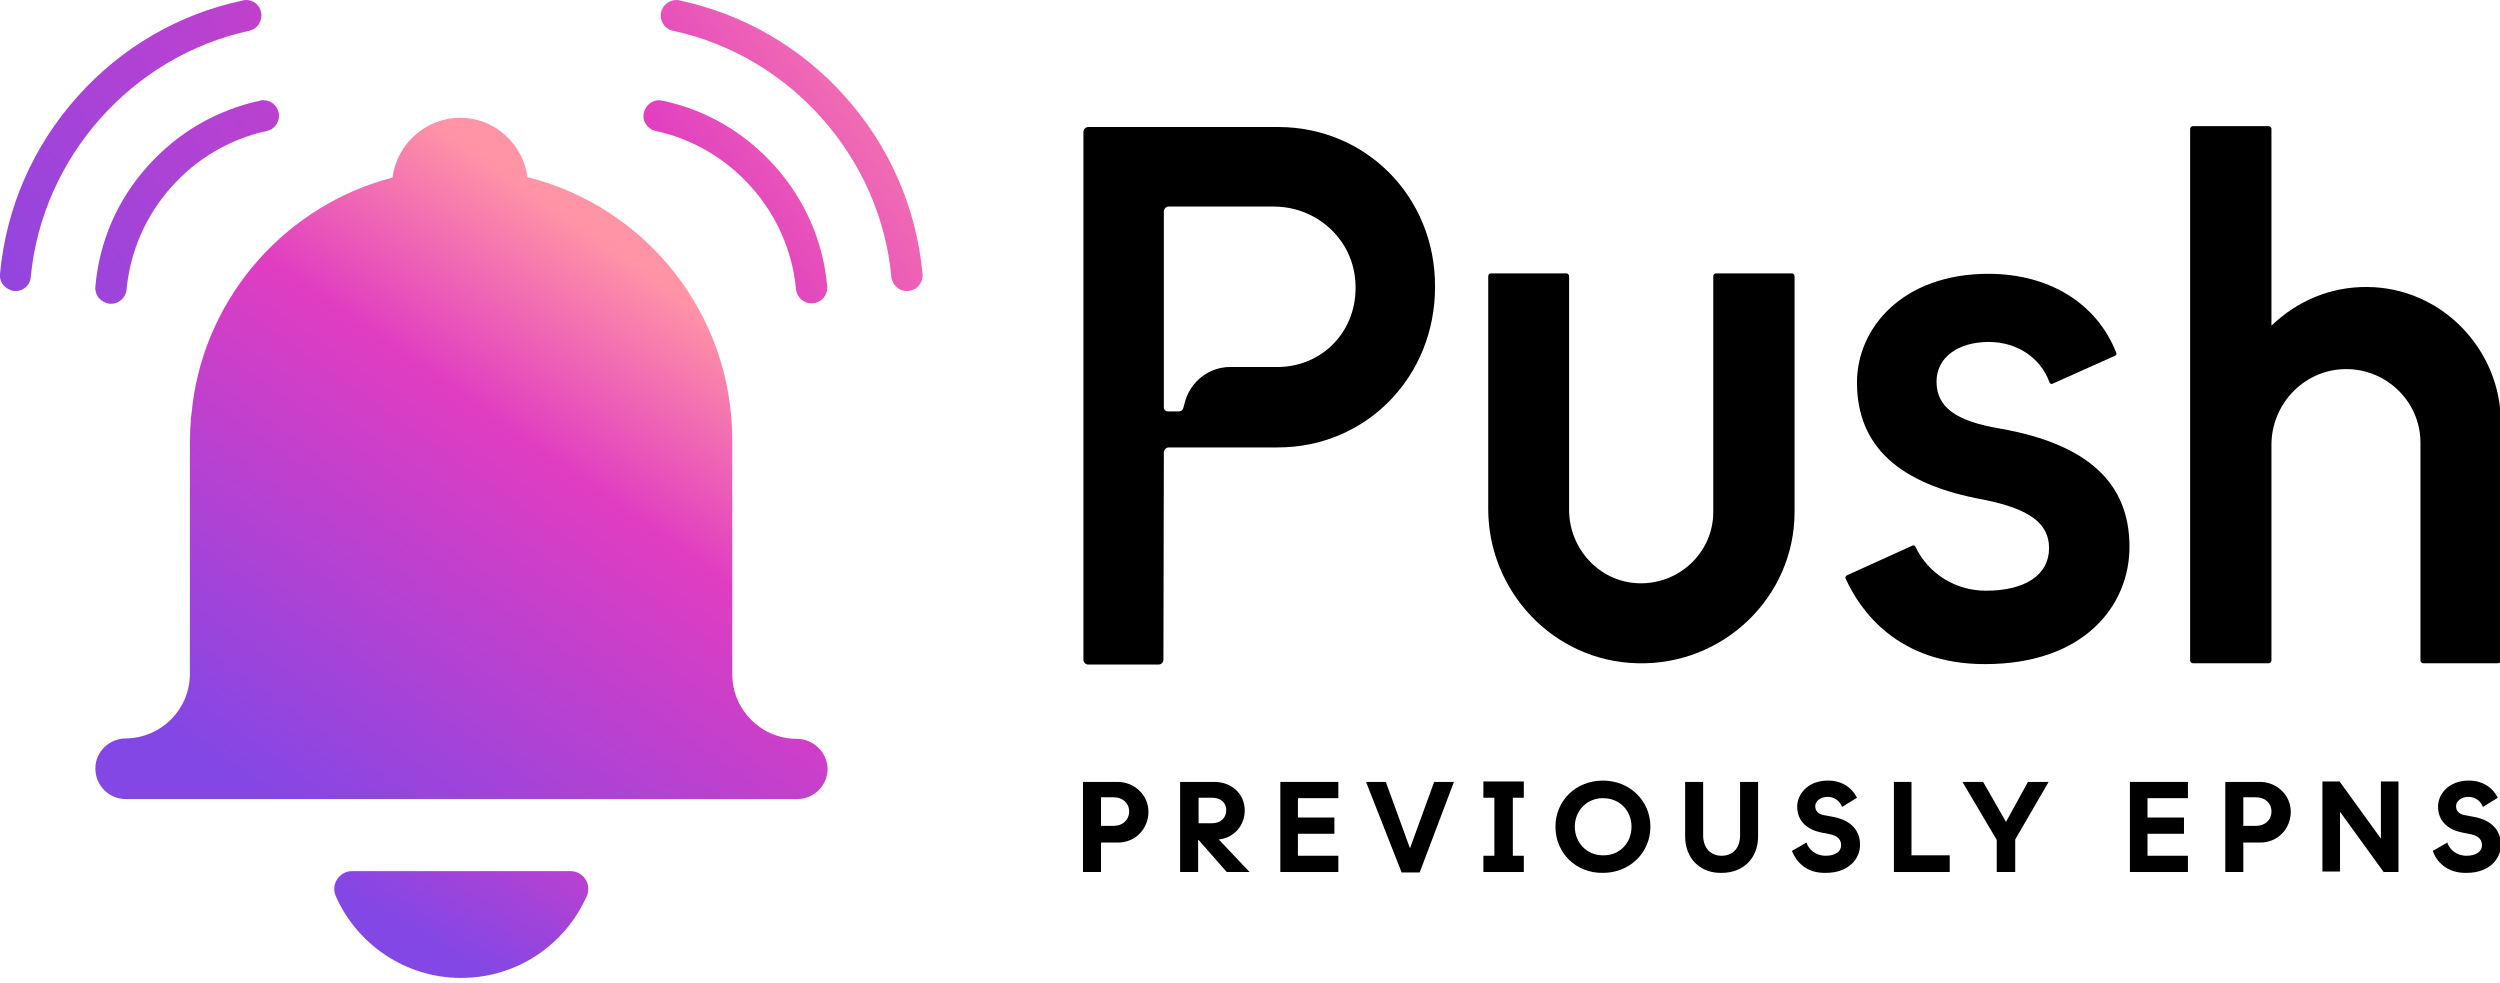 <svg width="150" height="59" viewBox="0 0 150 59" fill="none" xmlns="http://www.w3.org/2000/svg">
<g clip-path="url(#clip0_789_146)">
<path d="M27.663 58.676C31.039 58.676 33.913 56.672 35.206 53.771C35.522 53.059 34.995 52.268 34.23 52.268H21.123C20.359 52.268 19.831 53.059 20.148 53.771C21.413 56.646 24.314 58.676 27.663 58.676Z" fill="url(#paint0_linear_789_146)"/>
<path d="M47.811 44.33C45.675 44.33 43.935 42.59 43.935 40.453V26.398C43.935 18.776 38.713 12.394 31.646 10.627C31.382 8.623 29.668 7.067 27.611 7.067C25.554 7.067 23.813 8.623 23.55 10.654C17.247 12.289 12.395 17.669 11.551 24.262C11.551 24.367 11.524 24.446 11.524 24.552C11.498 24.683 11.498 24.815 11.472 24.947C11.445 25.079 11.445 25.211 11.445 25.343C11.445 25.448 11.419 25.554 11.419 25.659C11.419 25.87 11.393 26.108 11.393 26.345C11.393 26.371 11.393 26.398 11.393 26.398V40.427C11.393 42.563 9.678 44.277 7.569 44.304C6.567 44.304 5.723 45.095 5.723 46.097V46.123C5.723 47.125 6.54 47.943 7.542 47.943H47.838C48.84 47.943 49.657 47.125 49.657 46.123C49.631 45.148 48.813 44.33 47.811 44.33Z" fill="url(#paint1_linear_789_146)"/>
<path d="M39.346 7.859C43.882 8.834 47.337 12.737 47.759 17.352C47.811 17.853 48.26 18.249 48.787 18.196C49.024 18.17 49.262 18.064 49.42 17.853C49.578 17.669 49.657 17.405 49.631 17.168C49.394 14.478 48.286 11.973 46.493 9.968C44.7 7.964 42.379 6.593 39.742 6.039C39.689 6.039 39.61 6.013 39.557 6.013C39.135 6.013 38.74 6.303 38.634 6.751C38.502 7.252 38.845 7.753 39.346 7.859Z" fill="url(#paint2_linear_789_146)"/>
<path d="M40.375 1.846C47.416 3.349 52.822 9.441 53.481 16.614C53.534 17.115 53.982 17.511 54.51 17.458C54.747 17.431 54.984 17.326 55.143 17.115C55.301 16.93 55.38 16.667 55.353 16.429C54.984 12.474 53.376 8.782 50.712 5.802C48.075 2.848 44.62 0.844 40.77 0.026C40.718 0 40.638 0 40.586 0C40.164 0 39.768 0.29 39.663 0.738C39.557 1.239 39.874 1.741 40.375 1.846Z" fill="url(#paint3_linear_789_146)"/>
<path d="M16.008 7.859C16.509 7.753 16.825 7.252 16.72 6.751C16.614 6.303 16.245 6.013 15.797 6.013C15.744 6.013 15.665 6.013 15.612 6.039C13.001 6.593 10.654 7.964 8.861 9.968C7.041 11.999 5.96 14.478 5.723 17.194C5.696 17.431 5.776 17.695 5.934 17.88C6.092 18.064 6.329 18.196 6.567 18.223C7.094 18.275 7.542 17.88 7.595 17.379C8.017 12.737 11.472 8.834 16.008 7.859Z" fill="url(#paint4_linear_789_146)"/>
<path d="M14.953 1.846C15.454 1.741 15.77 1.239 15.665 0.738C15.586 0.29 15.19 0 14.768 0C14.715 0 14.636 0 14.583 0.026C10.707 0.844 7.279 2.848 4.641 5.802C1.978 8.782 0.369 12.474 0 16.429C-0.026 16.667 0.053 16.93 0.211 17.115C0.369 17.3 0.607 17.431 0.844 17.458C1.371 17.511 1.82 17.115 1.846 16.614C2.532 9.441 7.912 3.376 14.953 1.846Z" fill="url(#paint5_linear_789_146)"/>
<path d="M142.036 17.22C139.874 17.194 137.843 18.038 136.287 19.541V7.727C136.287 7.647 136.208 7.568 136.129 7.568H131.567C131.488 7.568 131.408 7.647 131.408 7.727V39.636C131.408 39.715 131.488 39.794 131.567 39.794H136.129C136.208 39.794 136.287 39.715 136.287 39.636V26.688C136.287 24.314 138.133 22.284 140.533 22.152C143.091 22.02 145.227 24.05 145.227 26.556V39.636C145.227 39.715 145.306 39.794 145.385 39.794H149.895C149.974 39.794 150.053 39.715 150.053 39.636V25.369C150.053 20.965 146.493 17.247 142.036 17.22Z" fill="black"/>
<path d="M107.516 16.403H102.954C102.875 16.403 102.796 16.482 102.796 16.561V30.723C102.796 33.149 100.739 35.1 98.26 34.995C95.939 34.889 94.146 32.911 94.146 30.591V16.561C94.146 16.482 94.067 16.403 93.987 16.403H89.452C89.373 16.403 89.293 16.482 89.293 16.561V30.538C89.293 35.469 93.196 39.662 98.207 39.794C103.402 39.952 107.674 35.812 107.674 30.723V16.561C107.648 16.456 107.595 16.403 107.516 16.403Z" fill="black"/>
<path d="M110.733 34.705C111.604 36.63 113.845 39.847 119.093 39.847C125.079 39.847 127.769 36.313 127.769 32.806C127.769 28.956 125.237 26.635 119.99 25.712C117.326 25.264 116.192 24.42 116.192 22.89C116.192 21.466 117.458 20.517 119.33 20.517C121.018 20.517 122.442 21.466 122.97 22.943C122.97 22.969 122.996 22.996 123.049 23.022C123.101 23.048 123.101 23.048 123.154 23.022L126.925 21.334C126.978 21.308 127.004 21.229 126.978 21.176C125.818 18.196 122.943 16.429 119.304 16.429C114.135 16.429 111.419 19.699 111.419 22.943C111.419 26.767 113.924 29.061 119.04 29.984C121.783 30.538 122.943 31.408 122.943 32.885C122.943 34.493 121.519 35.443 119.146 35.443C117.326 35.443 115.691 34.414 114.926 32.806C114.9 32.753 114.874 32.727 114.821 32.727C114.794 32.727 114.794 32.727 114.768 32.727L110.812 34.52C110.733 34.573 110.707 34.625 110.733 34.705Z" fill="black"/>
<path d="M76.688 7.621H65.296C65.137 7.621 65.005 7.753 65.005 7.938V39.583C65.005 39.741 65.137 39.873 65.296 39.873H69.515C69.673 39.873 69.805 39.741 69.805 39.583L69.831 27.162C69.831 27.004 69.963 26.846 70.121 26.846H76.662C81.962 26.846 86.102 22.626 86.102 17.22C86.129 11.814 81.962 7.621 76.688 7.621ZM76.767 22.02H73.813C72.574 22.02 71.493 22.837 71.124 24.024L70.992 24.499C70.965 24.604 70.86 24.683 70.754 24.683H70.069C69.937 24.683 69.831 24.578 69.831 24.446V12.684C69.831 12.526 69.963 12.394 70.121 12.394H76.424C78.903 12.394 81.039 14.214 81.303 16.693C81.619 19.594 79.562 21.941 76.767 22.02Z" fill="black"/>
<path d="M64.979 52.321V46.915H67.062C68.064 46.915 68.908 47.706 68.908 48.708C68.908 49.684 68.17 50.554 67.062 50.554H66.06V52.321H64.979ZM66.06 49.552H66.825C67.352 49.552 67.748 49.209 67.748 48.681C67.748 48.18 67.352 47.837 66.825 47.837H66.06V49.552Z" fill="black"/>
<path d="M74.974 52.321H73.603L71.915 50.396H71.888V52.321H70.807V46.915H72.864C73.919 46.915 74.684 47.653 74.684 48.629C74.684 49.499 74.077 50.264 73.128 50.369L74.974 52.321ZM71.915 47.864V49.394H72.732C73.207 49.394 73.576 49.103 73.576 48.602C73.576 48.128 73.207 47.864 72.732 47.864H71.915Z" fill="black"/>
<path d="M76.82 52.321V46.915H80.301V47.89H77.875V49.051H80.064V50.026H77.875V51.345H80.301V52.321H76.82Z" fill="black"/>
<path d="M84.098 52.347L81.962 46.915H83.149L84.599 50.897L86.05 46.915H87.236L85.18 52.347H84.098Z" fill="black"/>
<path d="M91.429 47.864H90.77V51.345H91.429V52.321H89.003V51.345H89.662V47.864H89.003V46.888H91.429V47.864Z" fill="black"/>
<path d="M93.328 49.604C93.328 48.022 94.568 46.835 96.176 46.835C97.785 46.835 99.024 48.048 99.024 49.604C99.024 51.16 97.785 52.373 96.176 52.373C94.568 52.4 93.328 51.187 93.328 49.604ZM97.89 49.604C97.89 48.629 97.178 47.89 96.176 47.89C95.201 47.89 94.489 48.655 94.489 49.604C94.489 50.554 95.201 51.319 96.176 51.319C97.178 51.345 97.89 50.58 97.89 49.604Z" fill="black"/>
<path d="M101.108 50.185V46.915H102.189V50.132C102.189 50.844 102.611 51.345 103.296 51.345C103.982 51.345 104.404 50.87 104.404 50.132V46.915H105.485V50.185C105.485 51.503 104.589 52.373 103.296 52.373C102.004 52.4 101.108 51.503 101.108 50.185Z" fill="black"/>
<path d="M107.516 51.055L108.386 50.554C108.518 50.949 108.914 51.345 109.546 51.345C110.1 51.345 110.469 51.108 110.469 50.712C110.469 50.343 110.206 50.132 109.784 50.053L109.256 49.947C108.492 49.789 107.832 49.314 107.832 48.391C107.832 47.679 108.439 46.835 109.678 46.835C110.549 46.835 111.129 47.284 111.419 47.864L110.522 48.418C110.417 48.101 110.1 47.811 109.652 47.811C109.23 47.811 108.914 48.075 108.914 48.365C108.914 48.681 109.125 48.866 109.494 48.919L110.048 49.024C111.076 49.235 111.603 49.842 111.603 50.686C111.603 51.556 110.891 52.373 109.546 52.373C108.333 52.4 107.753 51.661 107.516 51.055Z" fill="black"/>
<path d="M113.634 52.321V46.915H114.689V51.319H116.983V52.321H113.634Z" fill="black"/>
<path d="M119.805 52.321V50.396L117.748 46.915H118.988L120.359 49.314L121.677 46.915H122.917L120.913 50.369V52.321H119.805Z" fill="black"/>
<path d="M127.795 52.321V46.915H131.276V47.89H128.85V49.051H131.039V50.026H128.85V51.345H131.276V52.321H127.795Z" fill="black"/>
<path d="M133.518 52.321V46.915H135.601C136.604 46.915 137.447 47.706 137.447 48.708C137.447 49.684 136.709 50.554 135.601 50.554H134.599V52.321H133.518ZM134.599 49.552H135.364C135.891 49.552 136.287 49.209 136.287 48.681C136.287 48.18 135.891 47.837 135.364 47.837H134.599V49.552Z" fill="black"/>
<path d="M143.038 52.347L140.401 48.708V52.294H139.346V46.888H140.375L142.854 50.316V46.888H143.908V52.321H143.038V52.347Z" fill="black"/>
<path d="M145.965 51.055L146.836 50.554C146.967 50.949 147.363 51.345 147.996 51.345C148.55 51.345 148.919 51.108 148.919 50.712C148.919 50.343 148.655 50.132 148.233 50.053L147.706 49.947C146.941 49.789 146.282 49.314 146.282 48.391C146.282 47.679 146.888 46.835 148.128 46.835C148.998 46.835 149.578 47.284 149.868 47.864L148.972 48.418C148.866 48.101 148.55 47.811 148.101 47.811C147.679 47.811 147.363 48.075 147.363 48.365C147.363 48.681 147.574 48.866 147.943 48.919L148.497 49.024C149.525 49.235 150.053 49.842 150.053 50.686C150.053 51.556 149.341 52.373 147.996 52.373C146.783 52.4 146.176 51.661 145.965 51.055Z" fill="black"/>
</g>
<defs>
<linearGradient id="paint0_linear_789_146" x1="36.501" y1="38.381" x2="25.755" y2="56.649" gradientUnits="userSpaceOnUse">
<stop stop-color="#FF94A6"/>
<stop offset="0.32" stop-color="#E03DC1"/>
<stop offset="1" stop-color="#8247E5"/>
</linearGradient>
<linearGradient id="paint1_linear_789_146" x1="41.648" y1="18.164" x2="18.979" y2="50.379" gradientUnits="userSpaceOnUse">
<stop stop-color="#FF94A6"/>
<stop offset="0.32" stop-color="#E03DC1"/>
<stop offset="1" stop-color="#8247E5"/>
</linearGradient>
<linearGradient id="paint2_linear_789_146" x1="59.906" y1="1.617" x2="4.863" y2="38.152" gradientUnits="userSpaceOnUse">
<stop stop-color="#FF94A6"/>
<stop offset="0.32" stop-color="#E03DC1"/>
<stop offset="1" stop-color="#8247E5"/>
</linearGradient>
<linearGradient id="paint3_linear_789_146" x1="59.389" y1="0.84" x2="4.347" y2="37.375" gradientUnits="userSpaceOnUse">
<stop stop-color="#FF94A6"/>
<stop offset="0.32" stop-color="#E03DC1"/>
<stop offset="1" stop-color="#8247E5"/>
</linearGradient>
<linearGradient id="paint4_linear_789_146" x1="49.626" y1="-13.868" x2="-5.416" y2="22.67" gradientUnits="userSpaceOnUse">
<stop stop-color="#FF94A6"/>
<stop offset="0.32" stop-color="#E03DC1"/>
<stop offset="1" stop-color="#8247E5"/>
</linearGradient>
<linearGradient id="paint5_linear_789_146" x1="46.923" y1="-17.94" x2="-8.095" y2="18.581" gradientUnits="userSpaceOnUse">
<stop stop-color="#FF94A6"/>
<stop offset="0.32" stop-color="#E03DC1"/>
<stop offset="1" stop-color="#8247E5"/>
</linearGradient>
<clipPath id="clip0_789_146">
<rect width="150" height="58.676" fill="white"/>
</clipPath>
</defs>
</svg>
